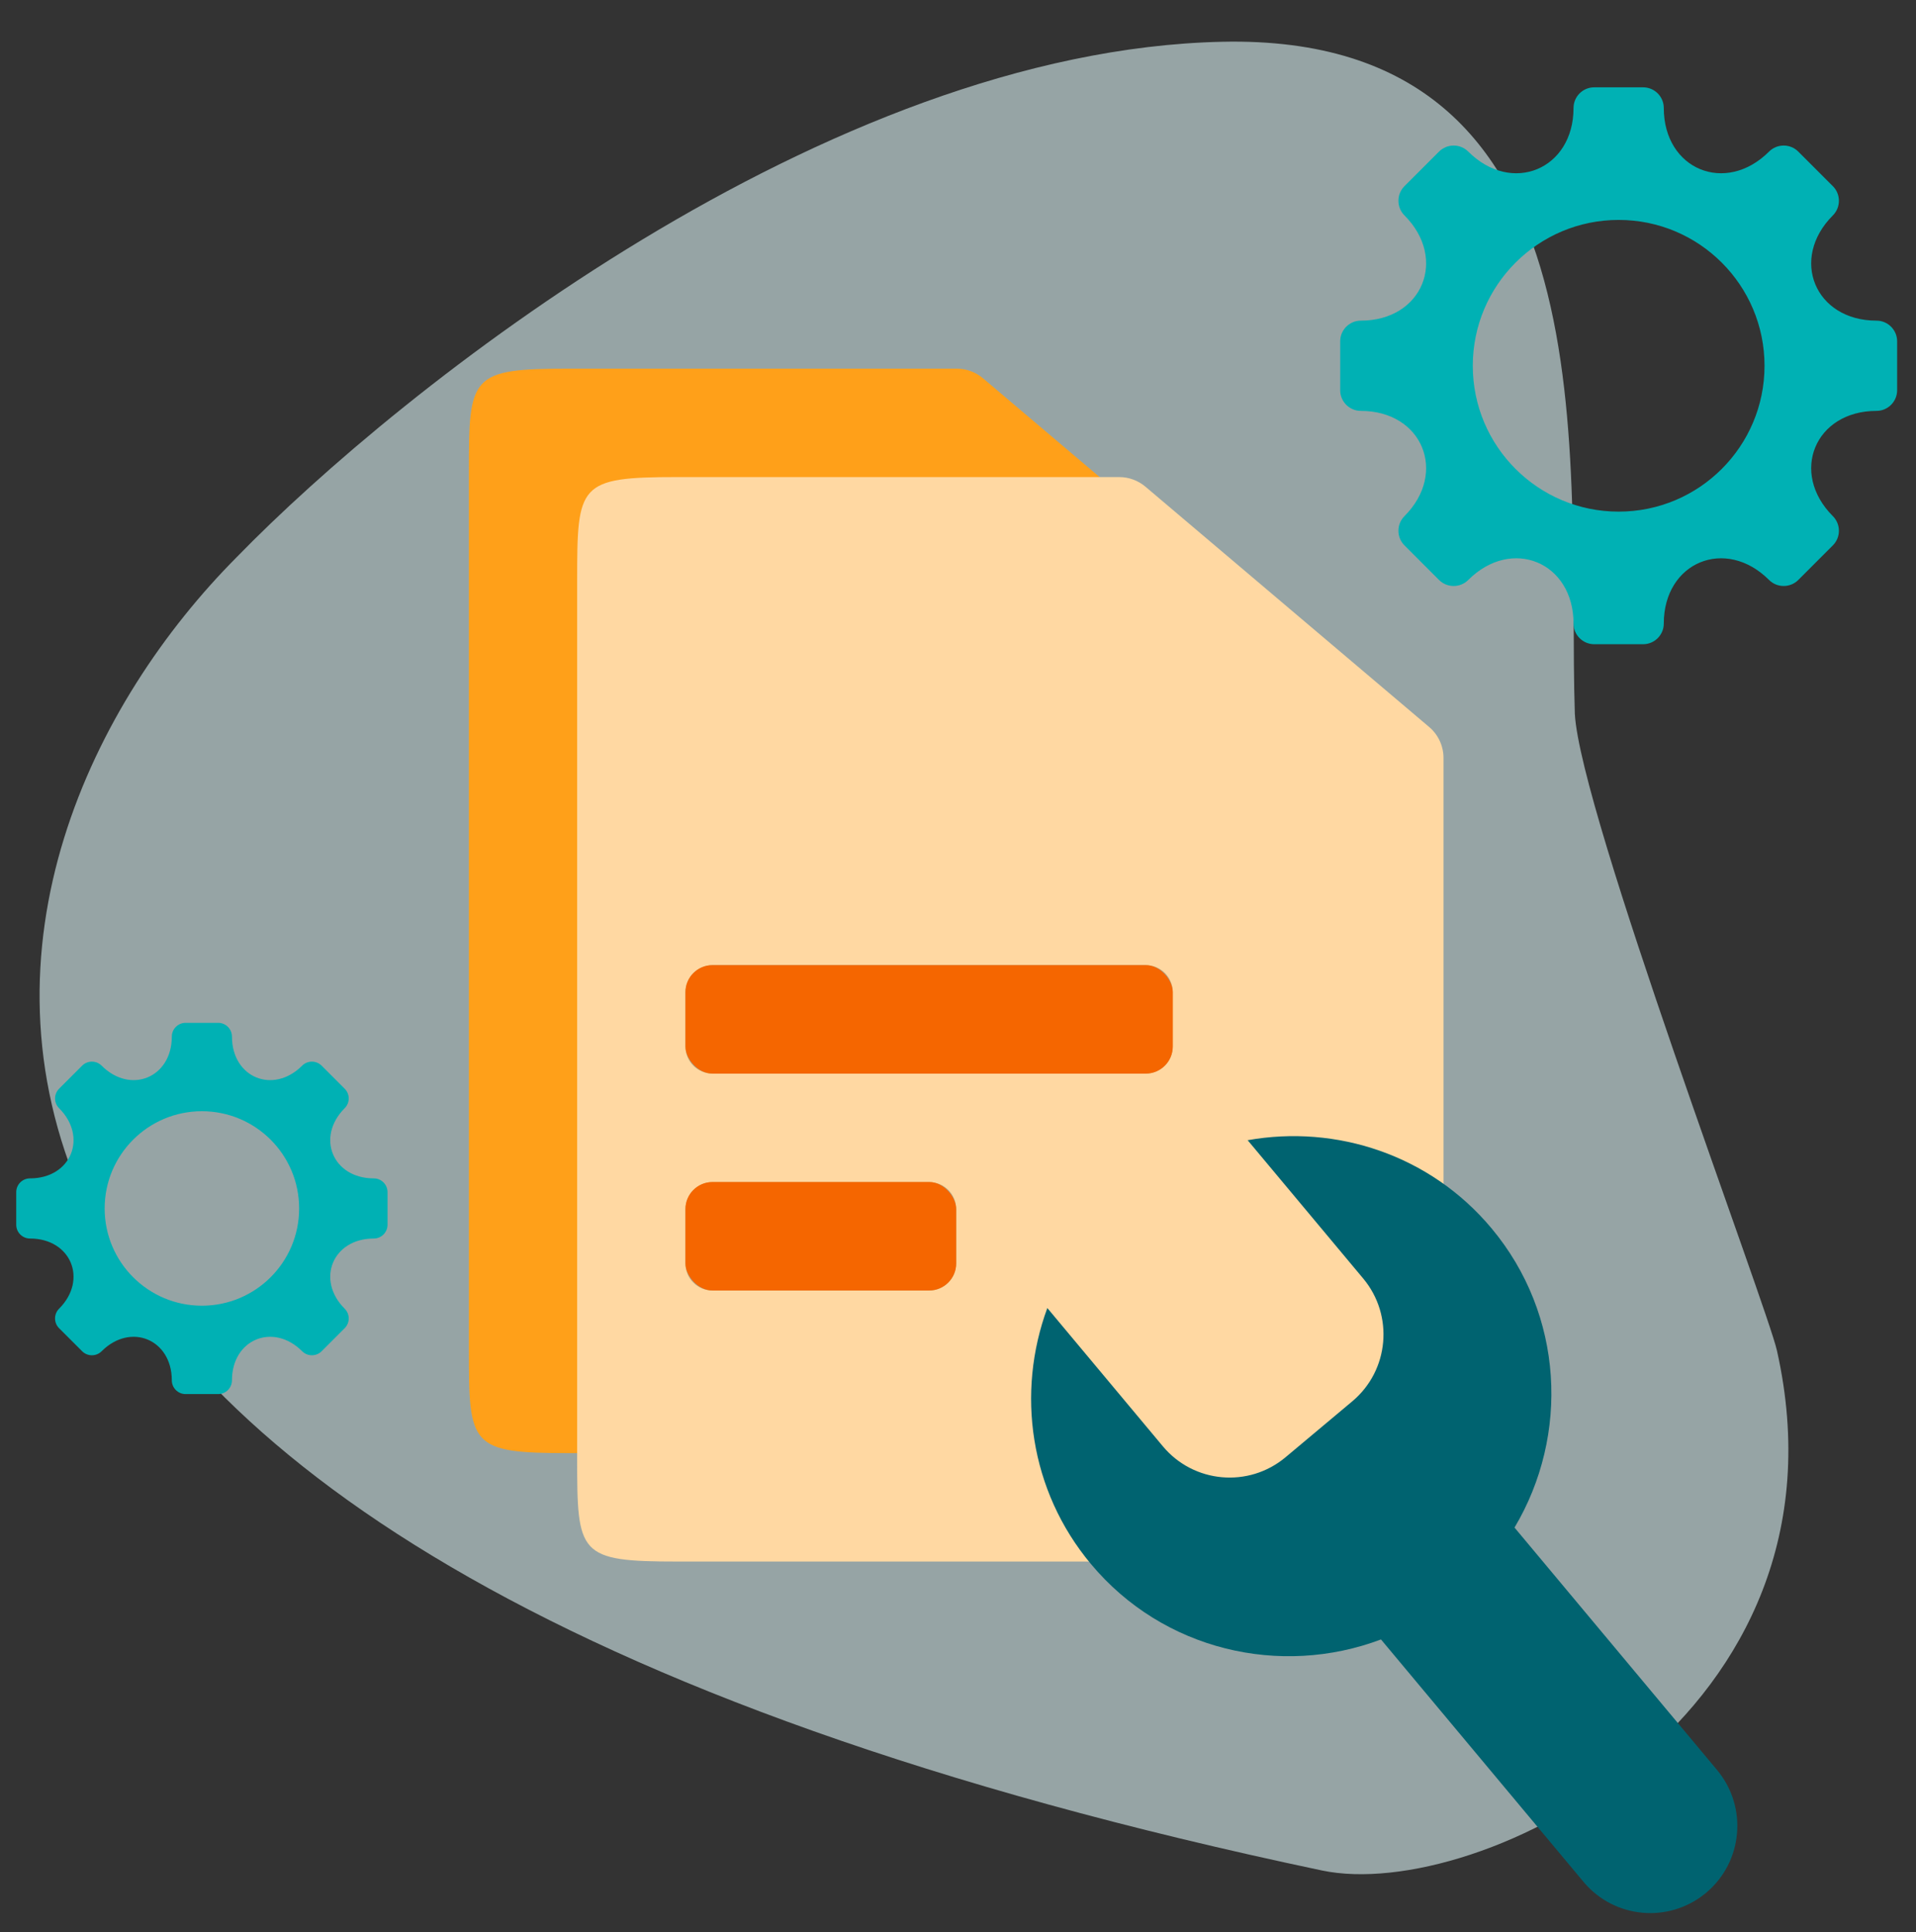 <?xml version="1.0" encoding="UTF-8"?><svg width="119" height="120" viewBox="0 0 119 120" fill="none" xmlns="http://www.w3.org/2000/svg">
<rect x="0" y="0" width="119" height="120" fill="#333333" stroke="none"/>
<mask id="mask0_21_911" style="mask-type:alpha" maskUnits="userSpaceOnUse" x="0" y="0" width="119" height="120">
<rect width="119" height="120" fill="#D9D9D9"/>
</mask>
<g mask="url(#mask0_21_911)">
<path opacity="0.6" d="M110.362 83.882C115.456 106.574 91.837 118.23 82.102 116.178C-15.249 95.654 -3.241 52.618 14.715 34.593C24.872 24.146 51.332 3.121 75.921 2.594C100.51 2.067 97.311 28.704 97.811 44.343C98.138 50.445 109.747 81.144 110.362 83.882Z" fill="#D8F0F2"/>
<path fill-rule="evenodd" clip-rule="evenodd" d="M35.365 22.898H59.423C60.02 22.898 60.598 23.11 61.053 23.496L78.674 38.421C79.239 38.9 79.565 39.604 79.565 40.345V83.801C79.565 89.831 79.497 90.256 73.32 90.256H35.365C29.189 90.256 29.12 89.831 29.12 83.801V29.353C29.12 23.323 29.189 22.898 35.365 22.898ZM42.572 61.626C42.572 60.698 43.325 59.945 44.253 59.945H71.158C72.087 59.945 72.839 60.698 72.839 61.626V64.999C72.839 65.928 72.087 66.681 71.158 66.681H44.253C43.325 66.681 42.572 65.928 42.572 64.999V61.626ZM44.253 73.421C43.325 73.421 42.572 74.174 42.572 75.103V78.476C42.572 79.404 43.325 80.157 44.253 80.157H57.706C58.634 80.157 59.387 79.404 59.387 78.476V75.103C59.387 74.174 58.634 73.421 57.706 73.421H44.253Z" fill="#FFA019"/>
<path fill-rule="evenodd" clip-rule="evenodd" d="M42.092 29.632H69.513C70.109 29.632 70.687 29.844 71.143 30.23L88.763 45.155C89.328 45.634 89.654 46.338 89.654 47.079V90.535C89.654 96.566 89.586 96.99 83.409 96.99H42.092C35.915 96.99 35.846 96.566 35.846 90.535V36.087C35.846 30.057 35.915 29.632 42.092 29.632ZM42.572 61.626C42.572 60.698 43.325 59.945 44.253 59.945H71.158C72.086 59.945 72.839 60.698 72.839 61.626V64.999C72.839 65.928 72.086 66.681 71.158 66.681H44.253C43.325 66.681 42.572 65.928 42.572 64.999V61.626ZM44.253 73.421C43.325 73.421 42.572 74.174 42.572 75.103V78.476C42.572 79.404 43.325 80.157 44.253 80.157H57.706C58.634 80.157 59.387 79.404 59.387 78.476V75.103C59.387 74.174 58.634 73.421 57.706 73.421H44.253Z" fill="#FFD8A2"/>
<rect x="42.572" y="59.947" width="30.267" height="6.736" rx="1.681" fill="#F56600"/>
<rect x="42.572" y="73.418" width="16.815" height="6.736" rx="1.681" fill="#F56600"/>
<path fill-rule="evenodd" clip-rule="evenodd" d="M6.5 75.059C6.5 78.394 9.204 81.099 12.539 81.099C15.874 81.099 18.579 78.394 18.579 75.059C18.579 71.724 15.874 69.02 12.539 69.02C9.204 69.02 6.5 71.724 6.5 75.059ZM14.407 64.384C14.407 66.932 16.968 67.989 18.767 66.189C19.099 65.857 19.643 65.857 19.975 66.189L21.409 67.624C21.742 67.956 21.742 68.499 21.409 68.831C19.61 70.63 20.666 73.191 23.215 73.191C23.685 73.191 24.069 73.575 24.069 74.045V76.073C24.069 76.543 23.685 76.927 23.215 76.927C20.666 76.927 19.61 79.488 21.409 81.287C21.742 81.619 21.742 82.163 21.409 82.495L19.975 83.929C19.643 84.261 19.099 84.261 18.767 83.929C16.968 82.13 14.407 83.186 14.407 85.735C14.407 86.205 14.023 86.589 13.553 86.589H11.525C11.055 86.589 10.671 86.205 10.671 85.735C10.671 83.186 8.11 82.13 6.311 83.929C5.979 84.261 5.435 84.261 5.103 83.929L3.668 82.495C3.336 82.163 3.336 81.619 3.668 81.287C5.468 79.488 4.412 76.927 1.863 76.927C1.393 76.927 1.008 76.543 1.008 76.073V74.045C1.008 73.575 1.393 73.191 1.863 73.191C4.412 73.191 5.468 70.63 3.668 68.831C3.336 68.499 3.336 67.956 3.668 67.624L5.103 66.189C5.435 65.857 5.979 65.857 6.311 66.189C8.11 67.989 10.671 66.932 10.671 64.384C10.671 63.914 11.055 63.53 11.525 63.53H13.553C14.023 63.53 14.407 63.914 14.407 64.384Z" fill="#00B1B4"/>
<path fill-rule="evenodd" clip-rule="evenodd" d="M91.473 22.719C91.473 27.721 95.53 31.778 100.532 31.778C105.535 31.778 109.592 27.721 109.592 22.719C109.592 17.716 105.535 13.66 100.532 13.66C95.53 13.66 91.473 17.716 91.473 22.719ZM103.335 6.705C103.335 10.528 107.176 12.113 109.875 9.414C110.373 8.916 111.188 8.916 111.687 9.414L113.838 11.565C114.336 12.063 114.336 12.879 113.838 13.377C111.139 16.076 112.723 19.916 116.547 19.916C117.251 19.916 117.828 20.493 117.828 21.198V24.24C117.828 24.945 117.251 25.521 116.547 25.521C112.723 25.521 111.139 29.362 113.838 32.06C114.336 32.559 114.336 33.374 113.838 33.872L111.687 36.024C111.188 36.521 110.373 36.521 109.875 36.024C107.176 33.325 103.335 34.909 103.335 38.732C103.335 39.437 102.758 40.013 102.054 40.013H99.011C98.306 40.013 97.73 39.437 97.73 38.732C97.73 34.909 93.889 33.325 91.19 36.024C90.692 36.522 89.876 36.522 89.378 36.024L87.227 33.872C86.729 33.374 86.729 32.559 87.227 32.06C89.925 29.362 88.341 25.521 84.518 25.521C83.813 25.521 83.237 24.945 83.237 24.24V21.198C83.237 20.493 83.813 19.916 84.518 19.916C88.341 19.916 89.925 16.076 87.227 13.377C86.729 12.879 86.729 12.063 87.227 11.565L89.378 9.414C89.876 8.916 90.692 8.916 91.19 9.414C93.889 12.113 97.73 10.528 97.73 6.705C97.73 6.001 98.306 5.424 99.011 5.424H102.054C102.758 5.424 103.335 6.001 103.335 6.705Z" fill="#00B1B4"/>
<path fill-rule="evenodd" clip-rule="evenodd" d="M77.49 70.82L84.666 79.41C86.583 81.704 86.279 85.119 83.989 87.038L79.842 90.513C77.551 92.431 74.141 92.128 72.225 89.834L65.048 81.244C63.112 86.493 63.941 92.576 67.756 97.143C72.244 102.515 79.524 104.184 85.771 101.829L98.349 116.885C100.265 119.178 103.675 119.482 105.966 117.563C108.256 115.644 108.559 112.229 106.643 109.935L94.065 94.88C97.483 89.138 97.127 81.667 92.639 76.295C88.824 71.728 82.991 69.837 77.49 70.82Z" fill="#006370"/>
</g>
</svg>
